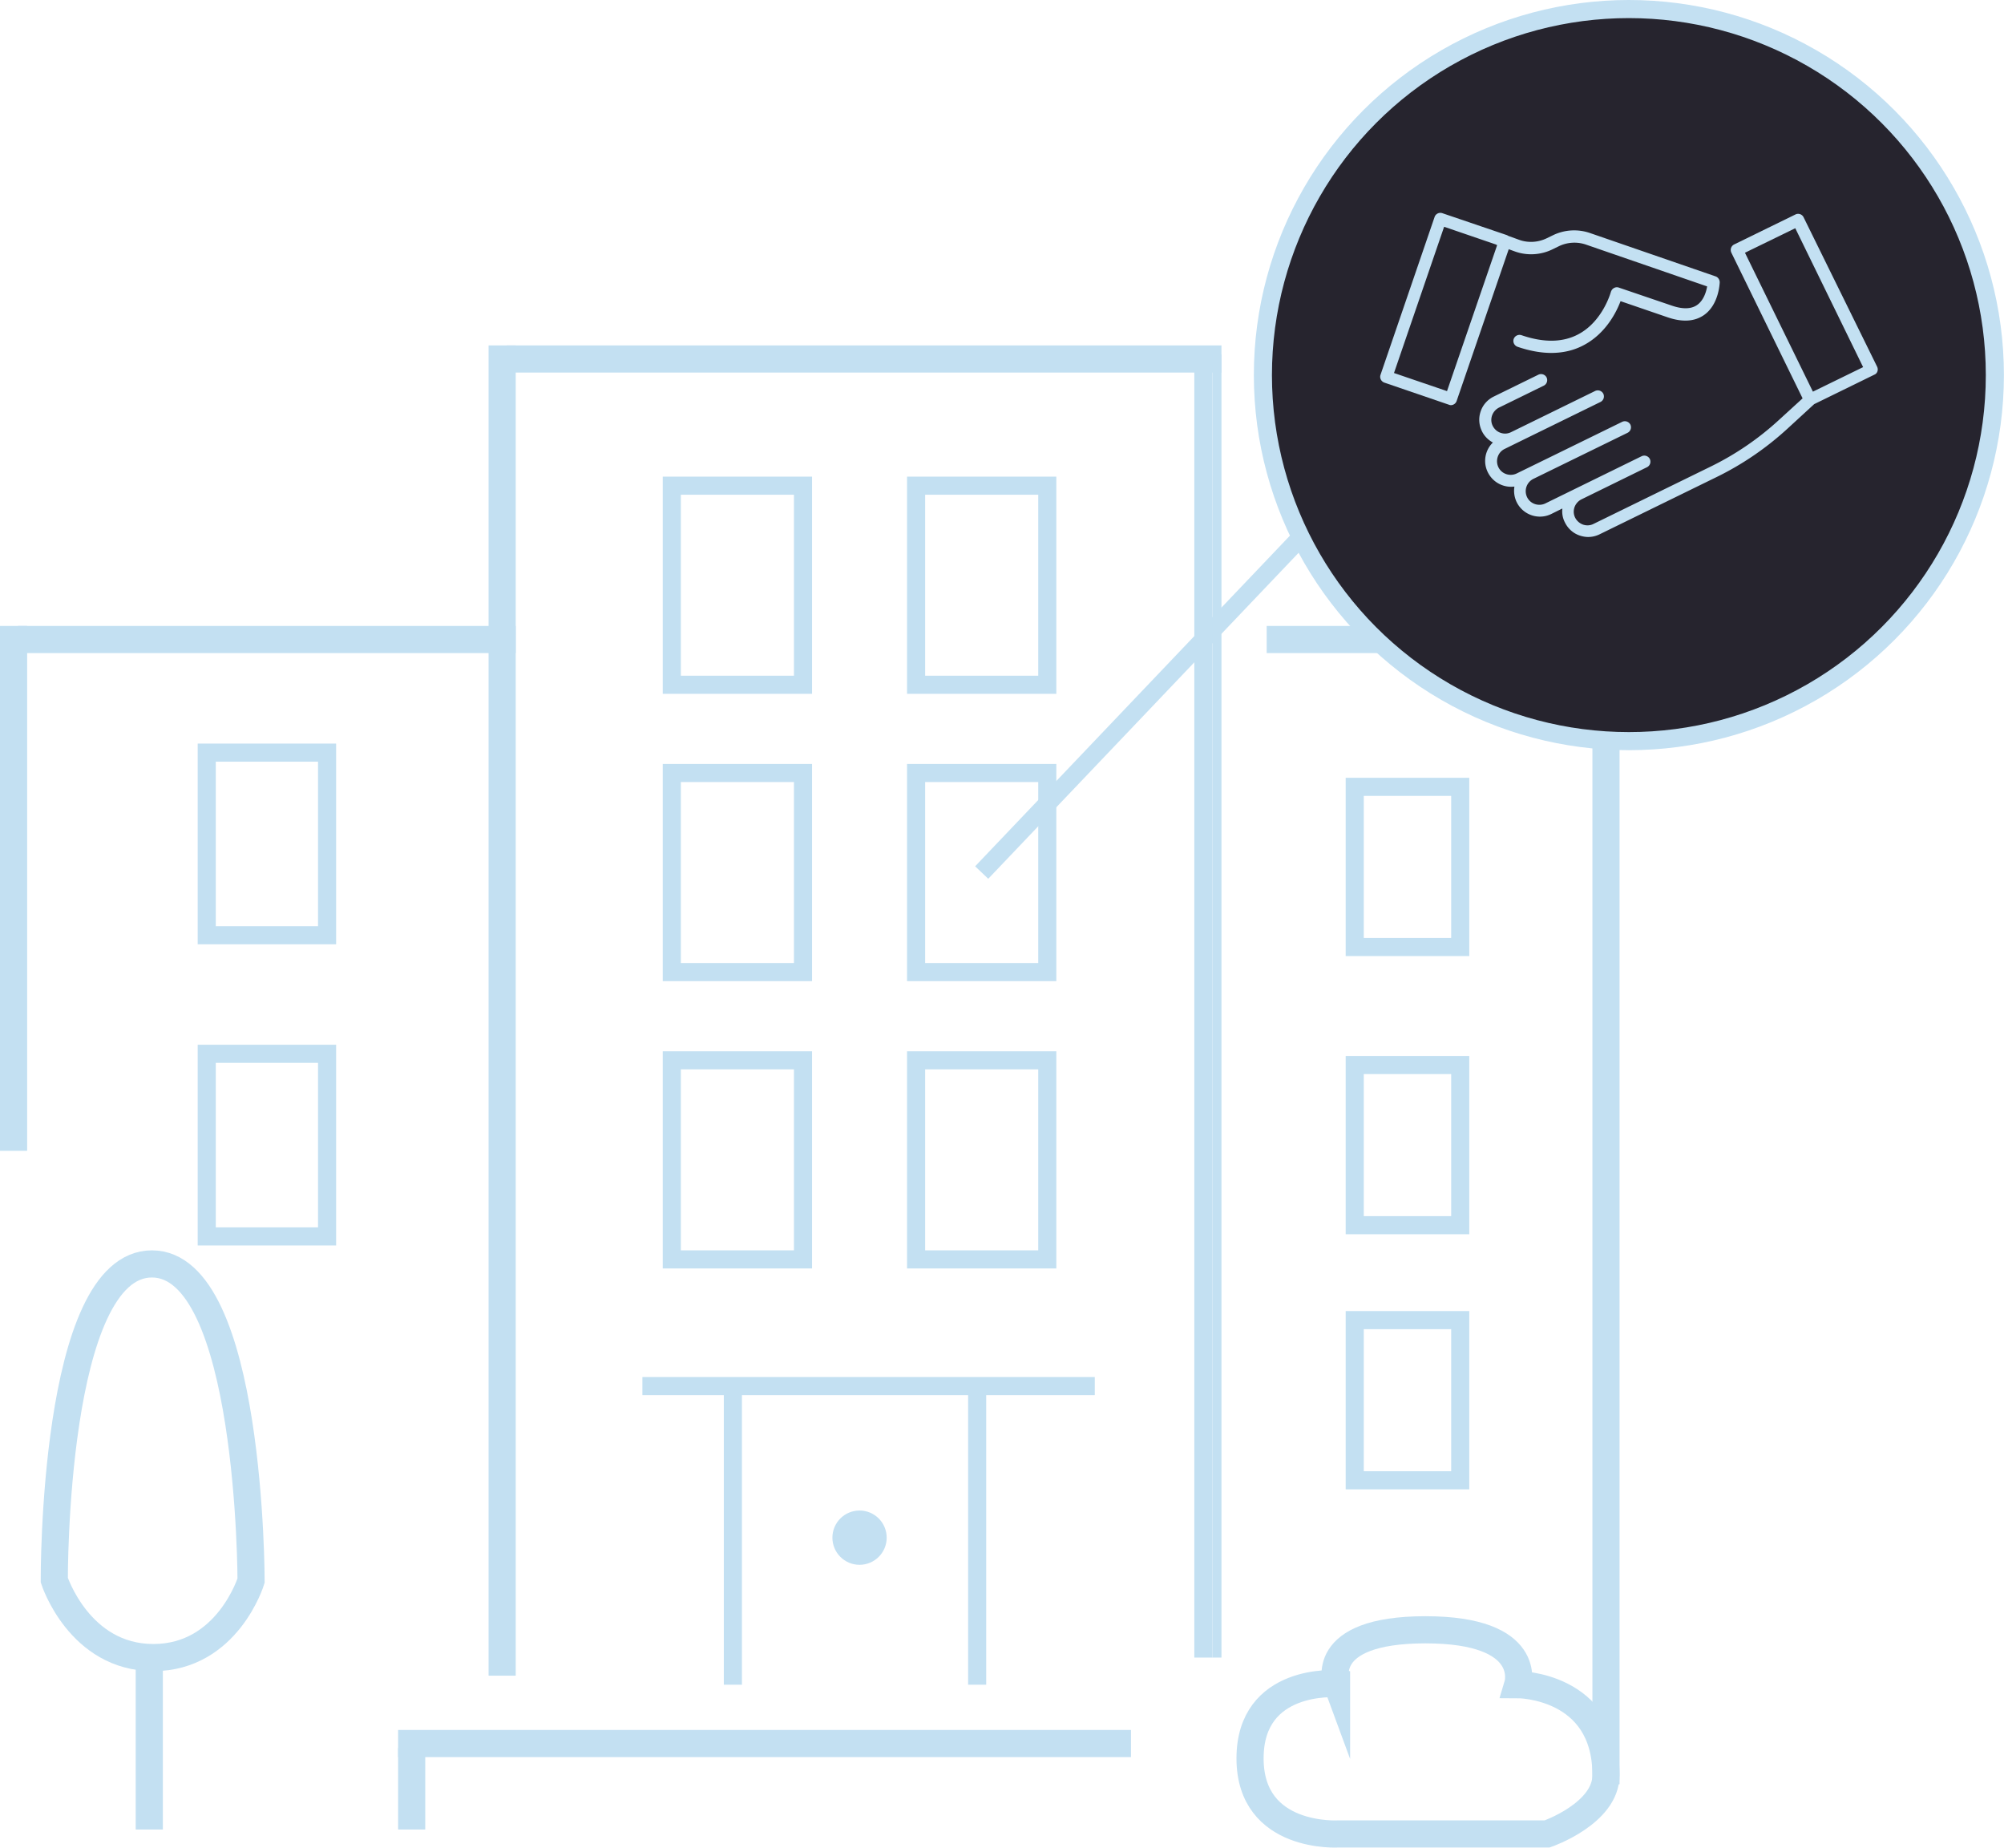 <svg version="1.1" id="Calque_1" xmlns="http://www.w3.org/2000/svg" x="0" y="0" viewBox="0 0 221.49 204.18" xml:space="preserve"><style>.st0,.st2{fill:none;stroke:#c3e0f2;stroke-width:3;stroke-miterlimit:10}.st2{stroke-width:2}.st4{fill:#c3e0f2}</style><g id="XMLID_422_"><path id="XMLID_460_" class="st0" d="M1.5 127.17v-58"/><path id="XMLID_459_" class="st0" d="M2 70.67h55"/><path id="XMLID_450_" class="st0" d="M55.5 70.17v-32"/><path id="XMLID_448_" class="st0" d="M56 39.67h79"/><path id="XMLID_447_" fill="none" stroke="#c3e0f2" stroke-miterlimit="10" d="M134.5 39.17v144"/><path id="XMLID_446_" class="st0" d="M55.5 70.17v115"/><path id="XMLID_445_" class="st2" d="M133 39.17v144"/><path id="XMLID_444_" class="st0" d="M140 70.67h39"/><path id="XMLID_443_" class="st0" d="M177.5 70.17v127"/><path id="XMLID_442_" class="st2" d="M22.85 83.17h13.3v20.18h-13.3z"/><path id="XMLID_441_" class="st0" d="M16.79 139.67C5.83 139.67 6 174.61 6 174.61s2.75 8.56 10.95 8.56 10.8-8.5 10.8-8.5 0-35-10.96-35z"/><path id="XMLID_440_" class="st0" d="M16.5 183.17v19"/><path id="XMLID_439_" class="st2" d="M71 153.17h50"/><path id="XMLID_438_" class="st2" d="M81 153.17v33"/><path id="XMLID_437_" class="st2" d="M108 153.17v33"/><path id="XMLID_436_" class="st0" d="M44 192.67h81"/><path id="XMLID_435_" class="st0" d="M45.5 193.17v9"/><path id="XMLID_434_" class="st0" d="M147.72 186.06s-9.56-.73-9.56 8.25 9.8 8.35 9.8 8.35H171s6.5-2.25 6.5-6.5c0-10-9.75-10-9.75-10s1.83-6.06-10.21-6.06c-12.04.01-9.82 5.96-9.82 5.96z"/><circle id="XMLID_433_" class="st0" cx="95" cy="169.92" r="1.5"/><path id="XMLID_432_" class="st2" d="M22.85 116.45h13.3v20.18h-13.3z"/><path id="XMLID_431_" class="st2" d="M74.25 53.67h14.5v22h-14.5z"/><path id="XMLID_430_" class="st2" d="M74.25 85.42h14.5v22h-14.5z"/><path id="XMLID_429_" class="st2" d="M101.25 53.67h14.5v22h-14.5z"/><path id="XMLID_428_" class="st2" d="M101.25 85.42h14.5v22h-14.5z"/><path id="XMLID_427_" class="st2" d="M74.25 117.17h14.5v22h-14.5z"/><path id="XMLID_426_" class="st2" d="M101.25 117.17h14.5v22h-14.5z"/><path id="XMLID_425_" class="st2" d="M149.73 86.95h11.66v17.7h-11.66z"/><path id="XMLID_424_" class="st2" d="M149.73 117.69h11.66v17.7h-11.66z"/><path id="XMLID_423_" class="st2" d="M149.73 145.88h11.66v17.7h-11.66z"/></g><circle id="XMLID_13_" cx="180.03" cy="41.45" r="40.45" fill="#26242e" stroke="#c3e0f2" stroke-width="2" stroke-miterlimit="10"/><g id="XMLID_2_"><g id="XMLID_8_"><g id="XMLID_9_"><path id="XMLID_10_" class="st4" d="M189.61 30.54l-13.91-4.8a5.369 5.369 0 0 0-4.05.25l-.7.34c-.95.46-2.06.53-3.05.17l-1.19-.43c-.06-.03-.11-.07-.17-.09l-7.12-2.42c-.17-.06-.36-.05-.52.03s-.28.21-.34.38l-5.98 17.45c-.12.35.07.73.42.86l7.13 2.44a.592.592 0 0 0 .52-.02.67.67 0 0 0 .34-.38l5.76-16.78.72.26c1.33.47 2.83.38 4.1-.24l.7-.34c.93-.46 2.04-.53 3.02-.19l13.39 4.62c-.1.59-.38 1.55-1.12 2.06-.65.45-1.6.47-2.79.06l-5.85-1.99a.642.642 0 0 0-.54.05c-.17.09-.28.25-.34.43-.01.03-.88 3.23-3.58 4.67-1.71.92-3.83.96-6.3.11a.686.686 0 0 0-.86.42c-.12.35.07.73.42.86 1.32.45 2.57.68 3.73.68 1.33 0 2.55-.29 3.65-.89 2.41-1.3 3.57-3.66 4.01-4.83l5.19 1.78c1.63.56 2.97.48 4.01-.23 1.67-1.15 1.75-3.51 1.76-3.62 0-.31-.19-.58-.46-.67zm-29.68 12.68l-5.86-2 5.54-16.16 5.7 1.95c.05.02.09.05.14.07l.02.01-5.54 16.13z"/></g></g><g id="XMLID_3_"><g id="XMLID_4_"><path id="XMLID_5_" class="st4" d="M207.47 40.53l-8.13-16.52a.67.67 0 0 0-.9-.31l-6.77 3.31c-.34.17-.47.56-.32.9l7.88 16.11-2.65 2.42a31.783 31.783 0 0 1-7.51 5.12l-12.96 6.34c-.36.18-.77.2-1.15.07-.38-.14-.69-.41-.87-.77s-.2-.77-.07-1.15c.14-.38.41-.69.77-.87l7.24-3.55c.34-.17.47-.56.32-.9a.687.687 0 0 0-.9-.32l-7.08 3.47-3.57 1.75c-.74.36-1.66.06-2.02-.69a1.52 1.52 0 0 1 .69-2.02l10.41-5.09c.34-.17.47-.56.32-.9a.687.687 0 0 0-.9-.32l-7.7 3.77-2.7 1.32-1.27.62c-.74.36-1.66.06-2.02-.69-.36-.74-.06-1.66.69-2.02l1.28-.63 9.31-4.56c.34-.17.47-.56.32-.9a.687.687 0 0 0-.9-.32l-5.98 2.93-3.33 1.63c-.36.18-.77.2-1.15.07s-.69-.41-.87-.77c-.18-.36-.2-.77-.07-1.15.14-.38.41-.69.77-.87l4.94-2.42c.34-.17.47-.56.32-.9a.687.687 0 0 0-.9-.32l-4.94 2.42c-.69.34-1.21.92-1.45 1.64-.25.72-.2 1.5.14 2.19.26.54.69.97 1.21 1.25-.86.84-1.12 2.16-.56 3.29.5 1.01 1.51 1.6 2.57 1.6.12 0 .25-.01.37-.02-.09.56-.02 1.16.25 1.72.5 1.01 1.51 1.6 2.57 1.6.42 0 .84-.09 1.25-.29l1.23-.61c-.06.53.03 1.06.28 1.54.34.69.92 1.21 1.64 1.45.3.1.62.16.93.16.43 0 .86-.1 1.25-.29l12.96-6.34c2.86-1.4 5.49-3.2 7.83-5.35l2.94-2.7 6.68-3.27c.3-.13.44-.52.28-.86zm-7.1 2.75l-7.51-15.35 5.56-2.71 7.5 15.35-5.55 2.71z"/></g></g></g><path id="XMLID_1_" class="st2" d="M108.5 96.42l35.27-37.04"/></svg>